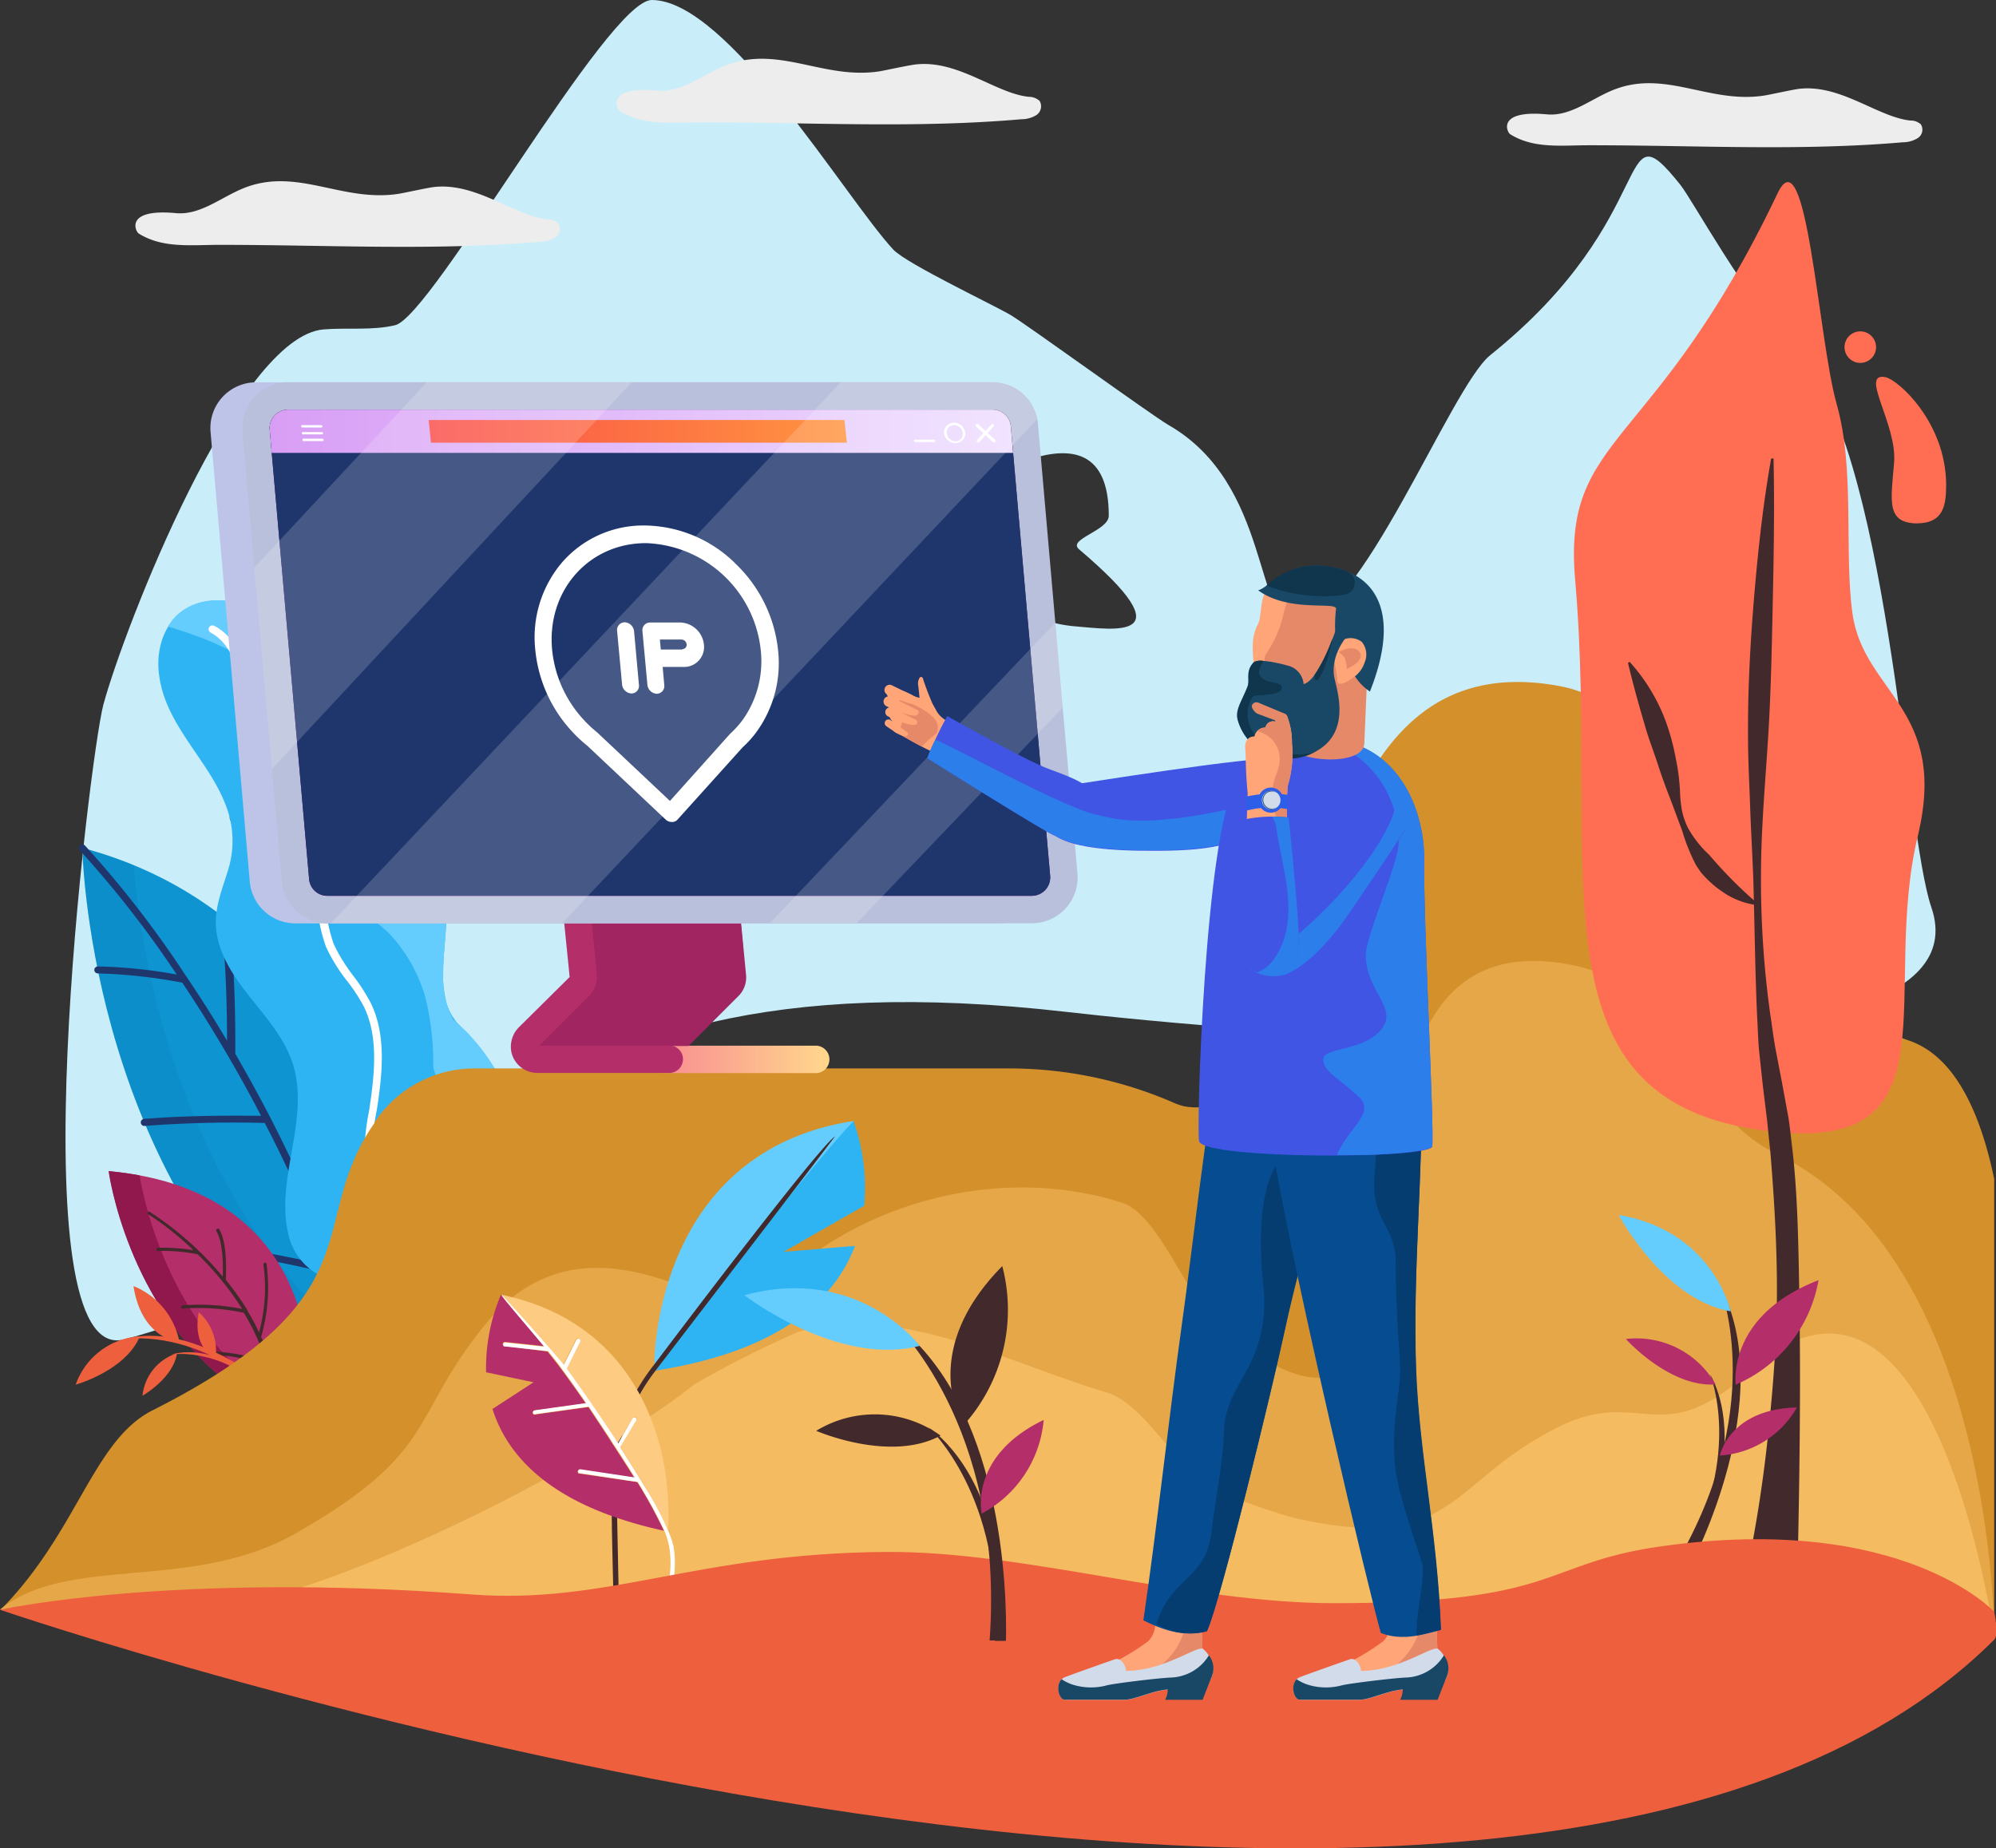 <svg xmlns="http://www.w3.org/2000/svg" xmlns:xlink="http://www.w3.org/1999/xlink" viewBox="0 0 200.18 185.4"><rect x="0" y="0" width="200.18" height="185.4" fill="#333333" stroke="none"/><defs><style>.cls-1{isolation:isolate;}.cls-2{fill:#c9eefa;}.cls-3{fill:#ededed;}.cls-4{fill:#0f94d2;}.cls-5{fill:#0178b0;opacity:0.2;mix-blend-mode:multiply;}.cls-6{fill:#1f366d;}.cls-7{fill:#b42f69;}.cls-8{fill:#91184d;}.cls-9{fill:#42292c;}.cls-10{fill:#2eb4f3;}.cls-11{fill:#65cdfe;}.cls-12{fill:#fff;}.cls-13{fill:#ee5f3e;}.cls-14{fill:#d4902b;}.cls-15{fill:#e6a749;}.cls-16{fill:#f4bb61;}.cls-17{fill:#ff6e53;}.cls-18{fill:#fdcb81;}.cls-19{fill:url(#Безымянный_градиент_154);}.cls-20{fill:#a02560;}.cls-21{fill:#bec4e8;}.cls-22{fill:#b9c0db;}.cls-23{fill:#6f0871;}.cls-24{fill:url(#Безымянный_градиент_71);}.cls-25{fill:url(#Безымянный_градиент_14);}.cls-26{opacity:0.17;}.cls-27{fill:#4155e5;}.cls-28{fill:#2c7fea;}.cls-29,.cls-31{fill:#ffa578;}.cls-29,.cls-30,.cls-38,.cls-39,.cls-40{fill-rule:evenodd;}.cls-30,.cls-32{fill:#e68969;}.cls-33,.cls-39{fill:#d2dbea;}.cls-34,.cls-40{fill:#194866;}.cls-35{fill:#054c90;}.cls-36{fill:#063d71;}.cls-37{fill:#0f364c;}.cls-38{fill:#2d5eea;}</style><linearGradient id="Безымянный_градиент_154" x1="66.39" y1="106.27" x2="83.29" y2="106.27" gradientUnits="userSpaceOnUse"><stop offset="0" stop-color="#f98e92"/><stop offset="1" stop-color="#ffd88c"/></linearGradient><linearGradient id="Безымянный_градиент_71" x1="27.04" y1="43.26" x2="101.6" y2="43.26" gradientUnits="userSpaceOnUse"><stop offset="0" stop-color="#d89ef5"/><stop offset="1" stop-color="#eedeff"/></linearGradient><linearGradient id="Безымянный_градиент_14" x1="42.99" y1="43.26" x2="84.93" y2="43.26" gradientUnits="userSpaceOnUse"><stop offset="0" stop-color="#fa4d49"/><stop offset="1" stop-color="#ff953f"/></linearGradient></defs><title>illustration-3</title><g class="cls-1"><g id="Layer_1" data-name="Layer 1"><path class="cls-2" d="M180.05,35.05c-4.92-5-10.3-15-11.55-16.54-6.63-8.3-1.63,3.16-19.05,17.12-4,3.24-13.09,26.93-19.38,26.93-4.34,0-2.51-14-12.9-19.94-1.71-1-14.11-10-15.78-11S91,26.5,89.6,25.05C84.75,19.81,73,0,65.37,0c-4.45,0-22,31.71-25.74,32.62-2.31.55-4.76.23-7.15.42-8.66.66-20,29.87-22.11,37.63C9,75.75,1.45,137.2,12.45,134.35c32.9-8.52,34.35-39.77,94.59-32.84,13.67,1.57,93.5,9.56,86.66-10.49C191,83.2,189.4,44.53,180.05,35.05ZM78.3,78.07C75.15,87.2,66.32,90,57,86.4c-4.31-1.64-8.06-8.64-12.76-9.3-4.14-.58-15.8,5-19.9,5.45C17.34,83.32,40.52,66,47,68.93c4.19,1.93,9.23,4.73,13.9,4.64s8.91-3.36,13.6-1.71C77.14,72.8,79.26,75.28,78.3,78.07Zm29.45-15.25c-4.47-.38-8-3.28-12.48-2.34C90.05,61.58,70,55.93,77,54.82c5.8-.92,11.12-3.38,16.89-4.36,2.15-.37,17.31-11.84,17.31,1.27,0,1.5-4.15,2.34-3,3.35C119.15,64.38,111.79,63.15,107.75,62.82Zm71.56,7c-1.44-2.21-3.76-3.6-5.45-5.61-1.44-1.71-2-4-3.2-5.81-2.42-3.49-7.69-3.81-10.65-6.86-3.17-3.26,6.9,1,9.22-.15s-2.82-4.6-1.38-6.58c1.84-2.55.4-6.21,2-6.34,2.19-.17,6.64,4.06,5.2,7.07-1.64,3.41.14,7.44,1.52,11.19C178.19,61,181.53,73.19,179.31,69.8Z"/><path class="cls-3" d="M54.9,22c-3.32-.35-7.06-3.68-11.3-3.25-.68.07-2.94.58-3.62.69-5.68.88-10.17-2.7-15.51-.58-2.28.91-4.37,2.74-6.81,2.52-5.18-.49-4.09,1.84-3.74,2.05,2.41,1.5,5.24,1.13,8.08,1.13,11,0,21.54.61,32.17-.31a2.73,2.73,0,0,0,1.52-.44,1,1,0,0,0,.3-1.4A1.58,1.58,0,0,0,54.9,22Z"/><path class="cls-4" d="M8.26,85.05s.47,31.51,22.3,50.34l12.11-1.24S40.42,93.58,8.26,85.05Z"/><path class="cls-5" d="M13.43,86.79a41.25,41.25,0,0,0-5.17-1.74s.47,31.51,22.3,50.34l5.05-.52C17.28,119.07,14,94.33,13.43,86.79Z"/><path class="cls-6" d="M33.84,127.39a0,0,0,0,1,0,0q-1.47-3.9-3-7.48c.33-1,3.41-10.65,1.61-17.56a.36.36,0,0,0-.43-.26.37.37,0,0,0-.26.43c1.51,5.79-.59,13.82-1.36,16.41-1.07-2.38-2.17-4.65-3.28-6.81,0,0,0,0,0,0-1.17-2.27-2.36-4.41-3.52-6.42,0-.71.07-9.84-.79-13.74a.35.35,0,0,0-.42-.26A.35.35,0,0,0,22,92c.68,3.06.77,9.66.77,12.39-1.36-2.29-2.7-4.4-4-6.32a.36.36,0,0,0-.07-.1A104,104,0,0,0,8.51,84.8a.36.36,0,0,0-.5,0,.35.35,0,0,0,0,.5,104.14,104.14,0,0,1,9.71,12.45,49.69,49.69,0,0,0-7.91-.81.35.35,0,0,0,0,.7,52.11,52.11,0,0,1,8.47.93,142,142,0,0,1,7.9,13.35c-1.67,0-6.5-.1-11.73.31a.36.36,0,0,0-.33.38.36.36,0,0,0,.38.33,118.52,118.52,0,0,1,12.05-.3A139.3,139.3,0,0,1,33,127c-1.53-.38-5.66-1.34-11.51-2.17a.36.36,0,0,0-.4.3.37.37,0,0,0,.3.4,113,113,0,0,1,11.91,2.27c.85,2.29,1.67,4.66,2.42,7.1a.36.36,0,0,0,.38.25h.07a.36.36,0,0,0,.23-.45Q35.17,130.93,33.84,127.39Z"/><path class="cls-6" d="M39.39,117.61A.34.34,0,0,0,39,118c.1,5.13-4.34,13.37-4.39,13.45a.35.35,0,0,0,.15.48.28.28,0,0,0,.2,0,.32.32,0,0,0,.27-.18c.19-.35,4.58-8.49,4.48-13.81A.35.35,0,0,0,39.39,117.61Z"/><path class="cls-7" d="M10.92,117.47S12.73,131.13,23.28,139l7.64.91S33.34,119.55,10.92,117.47Z"/><path class="cls-8" d="M14,117.9c-1-.18-2-.33-3.11-.43,0,0,1.81,13.66,12.35,21.49l3.1.37C16.24,131.8,14.18,118.91,14,117.9Z"/><path class="cls-9" d="M27.19,136.74a22.37,22.37,0,0,0-1-2.64,17.77,17.77,0,0,0,.54-7.31.16.16,0,0,0-.18-.13.16.16,0,0,0-.13.19,16.87,16.87,0,0,1-.44,6.79,23.33,23.33,0,0,0-1.19-2.21s0,0,0-.05a27.83,27.83,0,0,0-2.14-3c0-.39.22-3.64-.68-5.1a.15.15,0,0,0-.22,0,.15.15,0,0,0-.05.22c.7,1.15.68,3.61.64,4.56a31.7,31.7,0,0,0-2.23-2.43s0,0-.06-.05a31.6,31.6,0,0,0-5-4,.16.16,0,0,0-.22,0,.16.16,0,0,0,.05.22,31.21,31.21,0,0,1,4.52,3.6,18.8,18.8,0,0,0-3.56-.24.16.16,0,0,0-.16.16.15.15,0,0,0,.14.16h0a18.37,18.37,0,0,1,4,.33,29.7,29.7,0,0,1,4.47,5.49,21.33,21.33,0,0,0-6-.36.16.16,0,0,0-.13.18.16.16,0,0,0,.14.14h0a21.82,21.82,0,0,1,6.15.42,22.31,22.31,0,0,1,2.23,4.9,18.61,18.61,0,0,0-5-1,.16.16,0,1,0,0,.32,17.75,17.75,0,0,1,5.12,1.11c.14.47.26,1,.37,1.44a.16.16,0,0,0,.14.13h.05a.16.16,0,0,0,.12-.2q-.16-.78-.39-1.53Z"/><path class="cls-10" d="M44.81,100.74a12.46,12.46,0,0,1-.35-4.08c.11-2.52.63-5.14,0-7.62-1.15-4.31-6-5.8-8.42-9.24-2.69-3.86-3.33-8.68-5.34-12.86-1.73-3.61-4.82-6.83-9.11-6.7S15.36,64.19,16,68c.75,4.85,4.86,8.21,6.59,12.64a9.81,9.81,0,0,1,.29,6.61c-.65,2.14-1.54,4.17-1.14,6.45,1,5.55,6.87,8.61,7.92,14.15,1,5.37-2,10.68-.73,16A6.14,6.14,0,0,0,32.21,128l18-4.74a15,15,0,0,0,2.19-7.94,20.87,20.87,0,0,0-5.72-11.91A5.81,5.81,0,0,1,44.81,100.74Z"/><path class="cls-11" d="M45.45,102.25a8.6,8.6,0,0,1-1-4.36c0-1,.06-1.93.13-2.91.21-2.61.45-5.25-.75-7.49-1.38-2.59-4.32-3.91-6.4-6-2.56-2.56-3.73-6.17-4.86-9.62s-2.42-7-5.13-9.46-7.29-3.14-9.85-.56a5.36,5.36,0,0,0-.75,1c19.86,5.8,11.24,16.42,17.93,26.91,1,1.56,3.13,2.67,4.38,4A15.59,15.59,0,0,1,42.65,100a27.26,27.26,0,0,1,.8,6.91c0,1.63,5.69,10.11,6.8,13.41a9.85,9.85,0,0,1,.29,2.37,15.45,15.45,0,0,0,1.86-7.4A20.25,20.25,0,0,0,45.45,102.25Z"/><path class="cls-12" d="M37.47,119.19a25,25,0,0,1,.31-7.8c.08-.45.14-.9.2-1.36.41-3,.64-6.43-.77-9.37a18.7,18.7,0,0,0-1.83-2.85,16.76,16.76,0,0,1-1.91-3.12,16,16,0,0,1-.88-4.79,15.09,15.09,0,0,0-1.08-5.33,14.72,14.72,0,0,0-2.78-3.7,15.11,15.11,0,0,1-2.65-3.53,14.52,14.52,0,0,1-1-5.73c0-.61,0-1.23-.08-1.83-.17-2.44-.91-5.65-3.51-7a.38.38,0,0,0-.37.67c2.41,1.28,3,4.56,3.12,6.4,0,.6.07,1.21.08,1.8a15.29,15.29,0,0,0,1,6,14.8,14.8,0,0,0,2.79,3.72,14.66,14.66,0,0,1,2.65,3.52,14.49,14.49,0,0,1,1,5.07,16.19,16.19,0,0,0,.93,5,16.71,16.71,0,0,0,2,3.28A18,18,0,0,1,36.51,101c1.33,2.77,1.1,6.08.71,9-.06.44-.13.89-.19,1.34a24.66,24.66,0,0,0-.31,8A9,9,0,0,0,41,125.68l1.22-.32C39.57,124.5,37.92,121.66,37.47,119.19Z"/><path class="cls-13" d="M12.45,134.35s6.73-1.29,14.06,5.22l.66-.4S19.22,132.37,12.45,134.35Z"/><path class="cls-13" d="M7.59,138.89s5-1.39,6.44-4.85A7.28,7.28,0,0,0,7.59,138.89Z"/><path class="cls-13" d="M13.39,129c.81,5.35,4.61,5.63,4.61,5.63A7.6,7.6,0,0,0,13.39,129Z"/><path class="cls-13" d="M17.14,135.88s4.58-.88,9.58,3.56l.45-.27S21.75,134.54,17.14,135.88Z"/><path class="cls-13" d="M14.29,140s3.09-1.75,3.46-4.26A5,5,0,0,0,14.29,140Z"/><path class="cls-13" d="M19.94,131.63c-.71,3.61,1.67,4.67,1.67,4.67A5.21,5.21,0,0,0,19.94,131.63Z"/><path class="cls-14" d="M191.32,104.33c-9.64-3.14-20.91-32.81-34.74-35.48-29.47-5.66-21.66,44.88-37.82,42.12a6.86,6.86,0,0,1-1.28-.46,41.45,41.45,0,0,0-16.25-3.34H47.54a12,12,0,0,0-10,5.44l0,.06c-7,10,.64,17.23-22.21,28.78-6,3-7.52,12.17-15.25,20l37.72-.85,6.88-.15c16.27-.8,31.27,6.2,47.06,5.94l8.33-.19L200,164l0-.21V118.26C198.54,111.25,195.89,105.81,191.32,104.33Z"/><path class="cls-15" d="M178.21,115.76c-10-4.82-8.05-17.27-21.9-19.19-29-4-5.6,59.64-34,36.58-3-2.44-6-11.3-9.78-12.51-12.42-4-27.69,0-36.52,10.18C74,134,59.37,119.62,48.6,132.93c-7.6,9.4-4.56,12.65-18.92,20.86-10.52,6-22.77,2.05-29.68,7.66L200,164S200,126.3,178.21,115.76Z"/><path class="cls-16" d="M175.31,137.67c-8.76,8-10.79,1.36-19,5.46-11.21,5.58-10.29,12.81-26.53,9.12a60.67,60.67,0,0,1-8.14-2.92c-3.17-1.28-6.79-8.68-10.83-9.71-9.94-3-20.94-9-30.82-6a107.12,107.12,0,0,0-10.34,5.23c-9.78,7.83-34.1,20.09-46.1,22.09,20,0,176.42,3,176.42,3S193.83,120.81,175.31,137.67Z"/><path class="cls-17" d="M184.2,40.53c-1.86-6.54-3-27.3-5.93-21.13-12.41,26.06-21.58,24-20.3,38.73,2.57,29.51-5.43,53.12,20.49,55.44,17.76,1.59,10.14-14.15,13.89-29.77,3.06-12.77-5.47-14.27-6.57-22.3C184.93,55.28,186.06,47.07,184.2,40.53Z"/><path class="cls-9" d="M179.79,115.53c-.15-1.16-.25-2.34-.44-3.5l-.64-3.48-.65-3.38c-.21-1.14-.34-2.29-.52-3.43a97.63,97.63,0,0,1-.93-13.89c0-4.65.43-9.29.72-13.93s.37-9.28.47-13.93.17-9.29.07-14l-.24,0c-.82,4.61-1.32,9.25-1.71,13.9s-.64,9.31-.61,14c0,2.34.13,4.67.21,7s.22,4.66.31,7c.14,4.66.18,9.32.39,14,.07,1.17.09,2.34.2,3.52l.38,3.52.42,3.42.35,3.43c.37,4.59.65,9.21.64,13.84s-.36,9.25-.84,13.86-1.16,9.22-2.1,13.7l5,.6c.21-9.49.34-18.79.18-28.17C180.36,124.9,180.3,120.21,179.79,115.53Z"/><path class="cls-9" d="M171.42,85.75a11,11,0,0,1-2.13-2.7,7.19,7.19,0,0,1-.58-1.63,12.57,12.57,0,0,1-.21-1.73,20.7,20.7,0,0,0-.43-3.59,23.28,23.28,0,0,0-.92-3.49,18.38,18.38,0,0,0-3.71-6.22l-.17.1c.56,2.36,1.19,4.58,1.85,6.8.34,1.11.76,2.19,1.12,3.3s.75,2.21,1.18,3.31.85,2.28,1.28,3.41a19.31,19.31,0,0,0,1.38,3.44c.17.26.34.53.53.78a8.3,8.3,0,0,0,.64.69,9.69,9.69,0,0,0,1.44,1.19,7.74,7.74,0,0,0,3.46,1.37l.07-.19A44.65,44.65,0,0,1,171.42,85.75Z"/><path class="cls-17" d="M189.08,37.83c-2.64-.49,1.21,4.73.88,8.59s-.78,6,2.22,6.08c2.75,0,3-1.79,3-3.92C195.14,42.35,190.35,38.07,189.08,37.83Z"/><path class="cls-17" d="M186.57,33.24a1.58,1.58,0,1,0,1.58,1.58A1.58,1.58,0,0,0,186.57,33.24Z"/><path class="cls-9" d="M168.52,156.1l1,1s9.08-16.94,2.88-28.31C172.39,128.82,177.35,140.39,168.52,156.1Z"/><path class="cls-11" d="M162.34,121.87s4.47,8.47,11.23,9.67C173.57,131.54,171.83,123.46,162.34,121.87Z"/><path class="cls-7" d="M174.08,138.89a14,14,0,0,0,8.3-10.48C173.09,132,174.08,138.89,174.08,138.89Z"/><path class="cls-9" d="M168.84,156.43l.67.7s6.19-11.54,2-19.29C171.47,137.84,174.85,145.72,168.84,156.43Z"/><path class="cls-7" d="M163.06,134.31s4.34,4.87,9,4.56A9.13,9.13,0,0,0,163.06,134.31Z"/><path class="cls-7" d="M172.48,146a9.55,9.55,0,0,0,7.73-4.82C173.44,141.33,172.48,146,172.48,146Z"/><path class="cls-10" d="M66.38,136.64q-.33.42-.63.84c12.75-2,18-7.28,20-12.51l-7.17.6,8.09-4.63a20,20,0,0,0-1.07-8.5C77.16,118.78,67.25,135.51,66.38,136.64Z"/><path class="cls-9" d="M61.35,151.68c0,1.92.1,5,.21,10.14h.53s-.13-6.39-.21-10.28Z"/><path class="cls-11" d="M65.62,136.86c.13-.17,16.81-21.26,20-24.42C67.25,115.26,65.66,133.21,65.62,136.86Z"/><path class="cls-9" d="M65.62,136.86a21.39,21.39,0,0,0-3.92,7.88l.38.48a20,20,0,0,1,3.67-7.74c.2-.28,18.07-23.53,18-23.51C81.75,115.42,65.75,136.69,65.62,136.86Z"/><path class="cls-18" d="M66.8,148.18c-.84-6.21-4.42-15.8-16.55-18.32.27.32,5.82,6.42,6.25,7l1.25-2.5a.22.22,0,0,1,.29-.1.22.22,0,0,1,.09.29l-1.34,2.69c.8,1.1,1.61,2.24,2.45,3.46a.19.19,0,0,1,.09.14l.62.9c.68,1,1.35,2,2,3l1.51-2.51a.21.21,0,1,1,.36.22l-1.61,2.68c.76,1.19,1.5,2.37,2.22,3.56l.21.34A29.83,29.83,0,0,1,67,153.53a28.05,28.05,0,0,0-.15-4.8C66.84,148.55,66.82,148.37,66.8,148.18Z"/><path class="cls-7" d="M58.12,147.81l-.08,0a.21.21,0,0,1,.14-.39l5.44.82c-1.28-2.08-4.42-6.81-4.62-7.1l-5.35.75a.17.17,0,0,1-.14,0,.21.21,0,0,1-.1-.15.21.21,0,0,1,.18-.24l5.15-.72c-.81-1.17-1.59-2.27-2.37-3.33-.48-.66-1-1.28-1.46-1.88L50.6,135l-.09,0a.24.24,0,0,1-.1-.21.22.22,0,0,1,.24-.19l3.88.42c-1.21-1.47-4-4.84-4.28-5.18a18.82,18.82,0,0,0-1.5,7.81l4.76,1-4.12,2.68c1.37,4.35,5.18,8.87,14.28,11.48l.42.12c.79.22,1.62.42,2.49.61a50,50,0,0,0-2.67-4.88Z"/><path class="cls-12" d="M67,153.53a29.83,29.83,0,0,0-2.38-4.46l-.21-.34c-.72-1.19-1.46-2.37-2.22-3.56l1.61-2.68a.21.21,0,1,0-.36-.22L62,144.78c-.65-1-1.32-2-2-3l-.62-.9a.19.19,0,0,0-.09-.14c-.84-1.22-1.65-2.36-2.45-3.46l1.34-2.69a.22.22,0,0,0-.09-.29.22.22,0,0,0-.29.1l-1.25,2.5c-.43-.58-6.16-7.07-6.25-7s3.07,3.71,4.28,5.18l-3.88-.42a.22.22,0,0,0-.24.19.24.24,0,0,0,.1.21l.09,0,4.31.47c.49.6,1,1.22,1.46,1.88.78,1.06,1.56,2.16,2.37,3.33l-5.15.72a.21.21,0,0,0-.18.24.21.21,0,0,0,.1.15.17.17,0,0,0,.14,0l5.35-.75c.2.29,3.34,5,4.62,7.1l-5.44-.82a.21.21,0,0,0-.14.39l.08,0,5.79.88a50,50,0,0,1,2.67,4.88,8.8,8.8,0,0,1,.5,1.71,10.31,10.31,0,0,1-1.62,7.27l-.4.57h0l.36.22.4-.57a10.68,10.68,0,0,0,1.69-7.57A9.16,9.16,0,0,0,67,153.53Z"/><path class="cls-13" d="M166.64,155.1c-12.19,1.72-9.93,5.71-32.85,5.71-14.52,0-31-5.22-44.79-5.14-19.24.11-27.94,5.31-41.79,4.26C17.18,157.66,0,161.47,0,161.47s151.12,51.79,200,3c.5-.49,0-2.8,0-2.8S190.81,151.7,166.64,155.1Z"/><path class="cls-9" d="M89.51,132.55s11.31,10.26,9.74,32h1.64C101,159.61,100.58,140.83,89.51,132.55Z"/><path class="cls-11" d="M74.65,129.92S84,137.13,92.24,135C92.24,135,86.13,126.81,74.65,129.92Z"/><path class="cls-9" d="M96.6,143a17.29,17.29,0,0,0,3.92-16C91.91,135.71,96.6,143,96.6,143Z"/><path class="cls-9" d="M93.12,143.15s7.55,6.88,6.65,21.44h1.11C100.91,160.69,100.4,148.59,93.12,143.15Z"/><path class="cls-9" d="M81.86,143.52s7.38,3.23,12.47.48A11.28,11.28,0,0,0,81.86,143.52Z"/><path class="cls-7" d="M98.46,151.82a11.79,11.79,0,0,0,6.21-9.39C97.13,146.07,98.46,151.82,98.46,151.82Z"/><path class="cls-3" d="M103.17,9.71C99.84,9.36,96.11,6,91.87,6.46c-.69.07-3,.58-3.63.69-5.67.89-10.16-2.7-15.5-.57-2.28.91-4.37,2.73-6.82,2.51-5.18-.48-4.08,1.84-3.74,2.06,2.41,1.5,5.25,1.12,8.09,1.12,11,0,21.53.62,32.17-.31a2.86,2.86,0,0,0,1.52-.43,1.06,1.06,0,0,0,.3-1.41A1.62,1.62,0,0,0,103.17,9.71Z"/><path class="cls-3" d="M191.58,12.09c-3.25-.35-6.91-3.61-11.06-3.19-.67.07-2.88.57-3.55.68-5.55.87-9.95-2.65-15.17-.56-2.23.89-4.28,2.68-6.67,2.45-5.07-.47-4,1.81-3.66,2,2.35,1.47,5.13,1.1,7.91,1.1,10.72,0,21.08.6,31.48-.3a2.79,2.79,0,0,0,1.49-.43,1,1,0,0,0,.29-1.37A1.52,1.52,0,0,0,191.58,12.09Z"/><path class="cls-19" d="M81.92,104.89H66.39v2.75H81.92a1.38,1.38,0,0,0,0-2.75Z"/><path class="cls-20" d="M58.62,92.55l.2,6.37-5,6H69.05l5-5a2.63,2.63,0,0,0,.77-2.14l-.5-5.22Z"/><polygon class="cls-20" points="58.62 92.55 58.69 94.84 74.51 94.84 74.29 92.55 58.62 92.55"/><path class="cls-7" d="M67,104.89H54.09l5-5a2.7,2.7,0,0,0,.77-2.14l-.51-5.22H56.58L57.13,98l-5.05,5a2.78,2.78,0,0,0-.8,2.5,2.66,2.66,0,0,0,2.61,2.12H67a1.38,1.38,0,1,0,0-2.75Z"/><path class="cls-21" d="M100.9,42.53a4.57,4.57,0,0,0-4.57-4.18H25.69a4.58,4.58,0,0,0-4.57,5l3.93,45.08a4.59,4.59,0,0,0,4.57,4.19h70.65a4.59,4.59,0,0,0,4.57-5Z"/><path class="cls-22" d="M106.58,71l-.74-8.53L104.1,42.54a3.54,3.54,0,0,0-.07-.47,4.57,4.57,0,0,0-4.49-3.73H28.89a4.59,4.59,0,0,0-4.57,5l1.19,13.61,1.76,20.2,1,11.27a4.59,4.59,0,0,0,4.57,4.19h70.65a4.59,4.59,0,0,0,4.57-5Z"/><path class="cls-23" d="M101.37,42.77a1.83,1.83,0,0,0-1.83-1.68H28.89a1.85,1.85,0,0,0-1.84,2l.2,2.34L31,88.18a1.83,1.83,0,0,0,1.83,1.68h70.65a1.86,1.86,0,0,0,1.36-.6,1.88,1.88,0,0,0,.48-1.41L101.6,45.44Z"/><path class="cls-6" d="M99.54,41.09H28.89a1.86,1.86,0,0,0-1.36.6,1.81,1.81,0,0,0-.48,1.41L31,88.17a1.82,1.82,0,0,0,1.83,1.68h70.65a1.86,1.86,0,0,0,1.36-.59,1.82,1.82,0,0,0,.48-1.41l-3.94-45.08A1.82,1.82,0,0,0,99.54,41.09Z"/><path class="cls-24" d="M99.54,41.09H28.89a1.85,1.85,0,0,0-1.84,2l.2,2.34H101.6l-.23-2.67A1.83,1.83,0,0,0,99.54,41.09Z"/><polygon class="cls-25" points="42.99 42.13 43.22 44.4 84.93 44.4 84.69 42.13 42.99 42.13"/><path class="cls-12" d="M99.45,42.56,98,44.12a.17.17,0,0,0,0,.22.16.16,0,0,0,.22,0l1.43-1.56a.17.17,0,0,0,0-.22A.16.16,0,0,0,99.45,42.56Z"/><path class="cls-12" d="M98.11,42.56a.16.16,0,0,0-.22,0,.15.15,0,0,0,0,.22l1.69,1.56a.16.16,0,0,0,.22,0,.15.15,0,0,0,0-.22Z"/><path class="cls-12" d="M95.67,42.4a1,1,0,0,0-1,1.05,1.17,1.17,0,0,0,1.14,1,1,1,0,0,0,1-1A1.17,1.17,0,0,0,95.67,42.4Zm.16,1.87a.91.91,0,0,1-.88-.82.73.73,0,0,1,.74-.81.91.91,0,0,1,.88.81A.74.74,0,0,1,95.83,44.27Z"/><path class="cls-12" d="M93.67,44.1h-1.9a.11.11,0,0,0-.11.12.15.15,0,0,0,.13.12h1.9a.12.12,0,0,0,.11-.12A.14.14,0,0,0,93.67,44.1Z"/><path class="cls-12" d="M32.33,44h-1.9a.11.11,0,0,0-.1.12.12.12,0,0,0,.13.12h1.89a.11.11,0,0,0,.11-.12A.15.15,0,0,0,32.33,44Z"/><path class="cls-12" d="M32.27,43.34h-1.9a.1.1,0,0,0-.1.11.12.12,0,0,0,.12.12h1.9a.11.11,0,0,0,.11-.12A.14.14,0,0,0,32.27,43.34Z"/><path class="cls-12" d="M32.21,42.64h-1.9a.11.11,0,0,0-.11.12.15.15,0,0,0,.13.12h1.9a.12.12,0,0,0,.11-.12A.14.14,0,0,0,32.21,42.64Z"/><g class="cls-26"><polygon class="cls-12" points="77.22 92.59 85.93 92.59 106.58 70.98 105.84 62.45 77.22 92.59"/><path class="cls-12" d="M99.54,38.34H84.32L33.19,92.6h23.2L104,42.07A4.57,4.57,0,0,0,99.54,38.34Z"/><polygon class="cls-12" points="25.5 56.94 27.27 77.14 63.36 38.34 42.8 38.34 25.5 56.94"/></g><path class="cls-12" d="M73.66,56.43a13.15,13.15,0,0,0-9-3.72,10.79,10.79,0,0,0-8.28,3.69,11.61,11.61,0,0,0-2.69,8.84,14,14,0,0,0,3.56,8h0a13.66,13.66,0,0,0,1.66,1.57l7.84,7.39a.91.91,0,0,0,.62.25.72.72,0,0,0,.58-.24l6.54-7.26a10.34,10.34,0,0,0,1.4-1.56,11.74,11.74,0,0,0,2.16-8,14,14,0,0,0-4.37-8.93Zm-.47,17.21-6,6.7-7.22-6.8-.06-.06a11.88,11.88,0,0,1-1.46-1.38,12.06,12.06,0,0,1-3.07-6.85C54.78,59.32,59,54.47,64.8,54.48A12,12,0,0,1,76.31,65.35a10.15,10.15,0,0,1-1.84,6.88,9.94,9.94,0,0,1-1.23,1.36l0,0Zm0,0"/><path class="cls-12" d="M68.2,62.44h-3a.77.77,0,0,0-.77.87l.5,5.4a1,1,0,0,0,.92.88.77.77,0,0,0,.77-.87l-.16-1.82H68.6a2,2,0,0,0,2-2.22,2.47,2.47,0,0,0-2.37-2.24Zm.24,2.71H66.27l-.09-1h2.17a.53.53,0,0,1,.51.48.42.42,0,0,1-.42.48Zm0,0"/><path class="cls-12" d="M62.66,62.42a.77.77,0,0,0-.77.87l.5,5.4a1,1,0,0,0,.93.87.76.76,0,0,0,.76-.86l-.49-5.4a1,1,0,0,0-.93-.88Zm0,0"/><path class="cls-27" d="M129.33,76c-3.83-.2-21.17,2.65-23,2.9-2.43.33-1.34,4.34-.39,5,1.24.81,3.85,1.37,8.4,1.43,5.23.06,10.19-.11,12-2.88C127.36,80.75,133.46,76.23,129.33,76Z"/><path class="cls-28" d="M111.2,82a59,59,0,0,1-6.29-1.62,4.27,4.27,0,0,0,1,3.46c1.24.81,3.85,1.37,8.4,1.43,5.23.06,10.19-.11,12-2.88a2.46,2.46,0,0,0,.28-2.14C125.41,80.73,116.24,83.17,111.2,82Z"/><path class="cls-29" d="M93.91,71.29c-.91-1.75-1.28-1-2.27-1.48A6.35,6.35,0,0,0,89.38,69c-.5.06-.64.77-.07,1.12a.68.68,0,0,0,0,1,1,1,0,0,0,.17,1.21c-.29.47-.09,1,.57,1.27s1.45.86,3.35,1.76c.31.15.87.58,1.15.73a22.09,22.09,0,0,1,1.62-3.18C95.83,72.72,94.44,72.3,93.91,71.29Z"/><path class="cls-30" d="M90.14,69.89c.09.46.2.92.32,1.38a2.44,2.44,0,0,1-.55,2.25l.13.07c.57.25,1.19.67,2.41,1.3l.32-.33a10.15,10.15,0,0,1,1.17-1,1.39,1.39,0,0,0-.25-1.5C92.72,71,91.31,70.63,90.14,69.89Z"/><path class="cls-27" d="M104.71,76.94C102.18,75.88,95,71.83,95,71.83a36.24,36.24,0,0,0-2,4.22s8.87,5.59,12.08,7.41c4.86,2.77,5.81-2.15,4.84-3.65S106.31,77.61,104.71,76.94Z"/><path class="cls-28" d="M93,76.05s8.87,5.59,12.08,7.41c3.43,2,5.26.22,5.29-1.66-2.91-.29-15.16-7.15-16.57-7.59C93.5,74.75,93.23,75.37,93,76.05Z"/><path class="cls-29" d="M89.31,72.23a.37.37,0,1,0-.42.61s1.56,1.12,2,1c.12,0,.27-.27.1-.38Z"/><path class="cls-29" d="M92.15,70.07l-2.66-1.31a.52.52,0,1,0-.43.94s2.41,1.17,3,.92C92.27,70.55,92.41,70.19,92.15,70.07Z"/><path class="cls-29" d="M92,71.21,89.34,69.9a.51.51,0,0,0-.68.25.52.52,0,0,0,.25.69s2.41,1.16,3,.91C92.12,71.69,92.26,71.33,92,71.21Z"/><path class="cls-29" d="M89.46,71a.47.47,0,0,0-.4.86s2.2,1.06,2.78.83c.15-.06.28-.38,0-.49Z"/><path class="cls-29" d="M92.59,68.16c0-.21-.23-.34-.35-.19a1.07,1.07,0,0,0-.16.74c.07.46.12,1.19.19,1.65,0,.21.31.55.51.51s1.18.6,1,.29A28.26,28.26,0,0,1,92.59,68.16Z"/><path class="cls-31" d="M143.92,160.54c0-.22-4.31-1.44-4.4,0-.08,1.23.25,3.13-.83,4.11a23.22,23.22,0,0,1-7.9,3.8c-.11.31.25.57.56.68a11.52,11.52,0,0,0,4.86.12c1.89-.19,3.78-.3,5.67-.32.85,0,1.85-.08,2.27-.81a2.9,2.9,0,0,0,.1-1.85C144,164.37,144.19,162.43,143.92,160.54Z"/><path class="cls-32" d="M143.92,160.54a5.84,5.84,0,0,0-2.09-.61c.07.14.14.27.2.41,1.69,4.1-1.94,7.28-5.41,8.88,1.75-.17,3.51-.27,5.26-.29.85,0,1.85-.08,2.27-.81a2.9,2.9,0,0,0,.1-1.85C144,164.37,144.19,162.43,143.92,160.54Z"/><path class="cls-33" d="M144.22,165.4c-.53-.4-3.88,2.2-7.73,2.2,0-.51-.49-1.38-1.12-1.16-1.69.59-4.67,1.65-5,1.79-1.08.45-.65,2.27,0,2.27h6c1.14,0,3-1.05,4.78-1.05a10.23,10.23,0,0,0,2.91-.18C145.94,168.4,145.19,166.12,144.22,165.4Z"/><path class="cls-34" d="M140.94,168.27c-1.36.07-5.64.59-6.36.78a6.2,6.2,0,0,1-3.2,0,4.55,4.55,0,0,1-1.34-.61c-.65.64-.26,2.05.31,2.05h6c1.14,0,3-1.05,4.78-1.05a10.23,10.23,0,0,0,2.91-.18,2.11,2.11,0,0,0,.77-3.22A4.64,4.64,0,0,1,140.94,168.27Z"/><path class="cls-34" d="M140.42,170.5h3.76l.94-2.41-4.44,1.28A2.24,2.24,0,0,1,140.42,170.5Z"/><path class="cls-31" d="M120.35,160.54c0-.22-4.31-1.44-4.4,0-.08,1.23.25,3.13-.83,4.11a23.41,23.41,0,0,1-7.9,3.8c-.11.31.25.57.57.68a11.47,11.47,0,0,0,4.85.12c1.89-.19,3.78-.3,5.67-.32.85,0,1.85-.08,2.27-.81a2.9,2.9,0,0,0,.1-1.85C120.45,164.37,120.62,162.43,120.35,160.54Z"/><path class="cls-32" d="M120.35,160.54a5.76,5.76,0,0,0-2.09-.61c.07.14.14.27.2.41,1.69,4.1-1.94,7.28-5.41,8.88,1.75-.17,3.51-.27,5.26-.29.85,0,1.85-.08,2.27-.81a2.9,2.9,0,0,0,.1-1.85C120.45,164.37,120.62,162.43,120.35,160.54Z"/><path class="cls-33" d="M120.65,165.4c-.53-.4-3.88,2.2-7.73,2.2,0-.51-.49-1.38-1.12-1.16-1.69.59-4.67,1.65-5,1.79-1.08.45-.65,2.27,0,2.27h6c1.14,0,3-1.05,4.78-1.05a10.23,10.23,0,0,0,2.91-.18C122.37,168.4,121.62,166.12,120.65,165.4Z"/><path class="cls-34" d="M117.37,168.27c-1.36.07-5.64.59-6.36.78a6.16,6.16,0,0,1-3.19,0,4.5,4.5,0,0,1-1.35-.61c-.65.64-.26,2.05.31,2.05h6c1.14,0,3-1.05,4.78-1.05a10.23,10.23,0,0,0,2.91-.18,2.11,2.11,0,0,0,.77-3.22A4.63,4.63,0,0,1,117.37,168.27Z"/><path class="cls-34" d="M116.85,170.5h3.76l.94-2.41-4.44,1.28A2.14,2.14,0,0,1,116.85,170.5Z"/><path class="cls-35" d="M122.74,102.71c-1.94,11.15-3.07,22-4.27,30.58s-2.48,20.27-3.8,29.24c1.67.84,4,1.76,6.38,1.1,1.4-3.07,6.53-24.29,7.84-30.34,1.92-8.9,4.74-16.84,6.64-27.67C135.6,105.21,126,102.69,122.74,102.71Z"/><path class="cls-36" d="M130,103.91c-.95,5.11,1.25,8.49-1.89,12.85-2,2.71-1.76,8.95-1.41,12.27a13.94,13.94,0,0,1-1.29,7.71c-1.27,2.48-2.6,4.12-2.67,7s-.9,6.9-1.21,9.74c-.55,5.06-4.06,4.59-5.55,9.43a6.45,6.45,0,0,0,5.06.69c1.4-3.07,6.53-24.29,7.84-30.34,1.92-8.9,4.74-16.84,6.64-27.67C135.56,105.41,133,104.62,130,103.91Z"/><path class="cls-35" d="M142.51,109.05c-2.57-.47-14.49-3.31-15.74-1-1.88,3.47.32,3.91,1,8,2.19,12.71,9.61,44,10.72,47.75,2.24.87,4.43.09,6-.3-.37-9.82-2.18-17.59-2.49-26.1C141.66,127.32,142.8,116.8,142.51,109.05Z"/><path class="cls-36" d="M142.51,109.05c-.84-.15-2.68-.56-4.82-1,.84,1.15.19,9.46.15,10.07-.28,4.51,2.13,4.75,2.13,8.49,0,5.76.49,9.42.45,11.12,0,1.9-1,5.43-.45,9.8.28,2.31,1.87,6.83,2.63,9.18.43,1.32-.72,5.69-.51,7.33.9-.15,1.73-.4,2.43-.57-.37-9.82-2.18-17.59-2.49-26.1C141.66,127.32,142.8,116.8,142.51,109.05Z"/><path class="cls-27" d="M142.83,86.31C142.9,81,140,74.14,132.64,74.14c-7,0-7.72,2.73-8.68,4.35-3.13,5.28-4,35-3.7,36,.65,1.81,23.19,1.79,23.38.5C143.86,113.46,142.75,92.2,142.83,86.31Z"/><path class="cls-28" d="M142.83,86.31C142.9,81,140,74.14,132.64,74.14a10.5,10.5,0,0,1,7.62,10.48c0,1.93-3.28,9.26-3.28,11.19,0,3.38,2.94,5.13,1.8,7.08-1.54,2.61-6.06,2.09-6.06,3.35s1.38,1.73,3.6,3.83c1.68,1.58-1.25,3.23-2.22,5.78,4.56.11,9.46-.35,9.54-.91C143.86,113.46,142.75,92.2,142.83,86.31Z"/><path class="cls-32" d="M132,70.36c-.18,1.7-2.55,2.33-2.55,4.33,0,1.69,7.29,2.3,7.38-.12s.3-6.94.3-6.94S132.17,68.65,132,70.36Z"/><path class="cls-31" d="M136,59.54A5.06,5.06,0,0,0,132.93,58c-1.15-.17-4.77.31-5.69,1s-.67,2.79-1.06,3.56c-.75,1.49-.55,2.47-.43,4.51.08,1.26-.26,2.57.21,3.74.77,1.88,3.07,3.41,5,2.78a10.08,10.08,0,0,0,6.21-6.17c0-1.36.14-2.72.09-4.08A6,6,0,0,0,136,59.54Z"/><path class="cls-32" d="M136,59.54A5.06,5.06,0,0,0,132.93,58a8,8,0,0,0-2.13,0c-1.46.32-2.17,4-2.17,4a11.71,11.71,0,0,1-1.6,3.51c-.94,1.09,1.6,4.23,2.27,5.48a7.24,7.24,0,0,1,.93,2.8,3,3,0,0,0,.73-.14,10.08,10.08,0,0,0,6.21-6.17c0-1.36.14-2.72.09-4.08A6,6,0,0,0,136,59.54Z"/><path class="cls-34" d="M133.1,56.8c-4.13-.57-5.79,2.14-6.92,2.41,3.07,2.26,7.89,1.1,7.81,1.86-.52,4.89,1.21,5.1,1.48,5.94a5.16,5.16,0,0,0,1.92,2.36C140.54,61.44,138,57.47,133.1,56.8Z"/><path class="cls-37" d="M135.1,57.32a8.26,8.26,0,0,0-2-.52A7.44,7.44,0,0,0,127,58.73a15.7,15.7,0,0,0,7.83.93A1.22,1.22,0,0,0,135.1,57.32Z"/><path class="cls-31" d="M134.71,64.16c-1.71.57-.58,2.67-.59,4.07,0,.79,1.1.11,1.74-.37a2.9,2.9,0,0,0,1-1.41,2,2,0,0,0-.28-2.06A1.86,1.86,0,0,0,134.71,64.16Z"/><path class="cls-32" d="M134.26,65.4a2.24,2.24,0,0,1,.63.65,4.33,4.33,0,0,1,.18,1.06s1.92-.85,1.29-1.7S134.26,65.4,134.26,65.4Z"/><path class="cls-34" d="M130.74,68.62a2.08,2.08,0,0,0-1.61-1.86c-.89-.26-3-.72-3.37-.32-.86.93-.35,1.75-.61,2.42-.57,1.48-1.23,2.29-1,3.3a5.33,5.33,0,0,0,8,3.11c3.38-2,1.89-6.17,1.67-7.32-.48-2.65,1.84-4.78,1.84-4.78l-1.15-1.62S132.55,68.18,130.74,68.62Z"/><path class="cls-37" d="M131.92,68.2c.63.47,1.76-3.92,1.7-4.14a16.54,16.54,0,0,1-1.79,3.65C131.88,67.87,131.79,68.1,131.92,68.2Z"/><path class="cls-37" d="M125.16,72.19c-.16-.83.16-2.15.62-2.39.22-.11,2.72,0,2.77-.77s-1.41-.33-2.13-1.18c-.31-.35-.07-1,.3-1.55a1.33,1.33,0,0,0-1,.14c-.86.93-.35,1.75-.61,2.42-.57,1.48-1.23,2.29-1,3.3a5.31,5.31,0,0,0,7.56,3.34C128.69,76.21,125.65,74.7,125.16,72.19Z"/><path class="cls-27" d="M124.89,95.53c-.47,2.41,2.88,2.61,4,2.24,1.41-.49,3.83-2.32,6.4-6.08,4.54-6.64,5.66-8.46,5.66-8.46L134.56,79S125.35,93.12,124.89,95.53Z"/><path class="cls-28" d="M125.39,97.2a4.18,4.18,0,0,0,3.45.57c1.41-.49,3.83-2.32,6.4-6.08,4.54-6.64,5.66-8.46,5.66-8.46L140,80.81C138.73,85.84,131.27,93.79,125.39,97.2Z"/><path class="cls-29" d="M129.06,71.78c-.35-.45-1.14-.17-1.15.61a.77.77,0,0,0-1,.59,1.1,1.1,0,0,0-1.1.89c-.64,0-1,.47-.92,1.31s0,1.95.24,4.37c0,.4-.15,4.15-.13,4.52a27.18,27.18,0,0,1,4.15-.56,27.62,27.62,0,0,1,0-4.72,10.91,10.91,0,0,0,.42-4.26A7.18,7.18,0,0,0,129.06,71.78Z"/><path class="cls-30" d="M129.06,71.78c-.35-.45-1.14-.17-1.15.61a.77.77,0,0,0-1,.59,1.1,1.1,0,0,0-.84.37,2.82,2.82,0,0,1,2.21,3.35c-.09.69-.46,1.27-.6,2a6.6,6.6,0,0,0,.19,2.83,8.83,8.83,0,0,1,.12,2.11,8.25,8.25,0,0,1,1.16-.08,27.62,27.62,0,0,1,0-4.72,10.91,10.91,0,0,0,.42-4.26A7.18,7.18,0,0,0,129.06,71.78Z"/><path class="cls-30" d="M128.83,71.58l-2.63-1.1a.5.5,0,0,0-.64.26c-.1.25.3.75.55.85l2.34.88a.48.48,0,0,0,.64-.26A.49.49,0,0,0,128.83,71.58Z"/><path class="cls-38" d="M129,79.71a11.56,11.56,0,0,0-3.85.16A.15.15,0,0,0,125,80a4.07,4.07,0,0,0,0,1.14.15.15,0,0,0,.19.13,9.37,9.37,0,0,1,3.8-.13.16.16,0,0,0,.18-.14,6.73,6.73,0,0,0,0-1.14A.15.15,0,0,0,129,79.71Z"/><path class="cls-27" d="M129.24,82a14.1,14.1,0,0,0-4.31.17s-.61,6.3-.81,9a13.9,13.9,0,0,0,.69,5.24c.56,1.69,5.71,2.93,5.45-2.66C130.09,90.09,129.24,82,129.24,82Z"/><path class="cls-28" d="M129.24,82c-.61-.06-1.16-.08-1.66-.08A2.55,2.55,0,0,1,128,83c.59,4.24,2.52,9.24-.2,13.16a3.66,3.66,0,0,1-1.77,1.4c1.68.74,4.41.32,4.22-3.79C130.09,90.09,129.24,82,129.24,82Z"/><path class="cls-38" d="M127.4,79a1.26,1.26,0,1,0,1.31,1.2A1.26,1.26,0,0,0,127.4,79Z"/><path class="cls-39" d="M127.42,79.33a.93.93,0,1,0,1,.88A.93.93,0,0,0,127.42,79.33Z"/><path class="cls-40" d="M126.7,80.3a.85.85,0,0,1,1.39-.72,1,1,0,0,0-.67-.25.93.93,0,0,0,.08,1.85.94.94,0,0,0,.6-.26.89.89,0,0,1-.5.2A.87.87,0,0,1,126.7,80.3Z"/></g></g></svg>